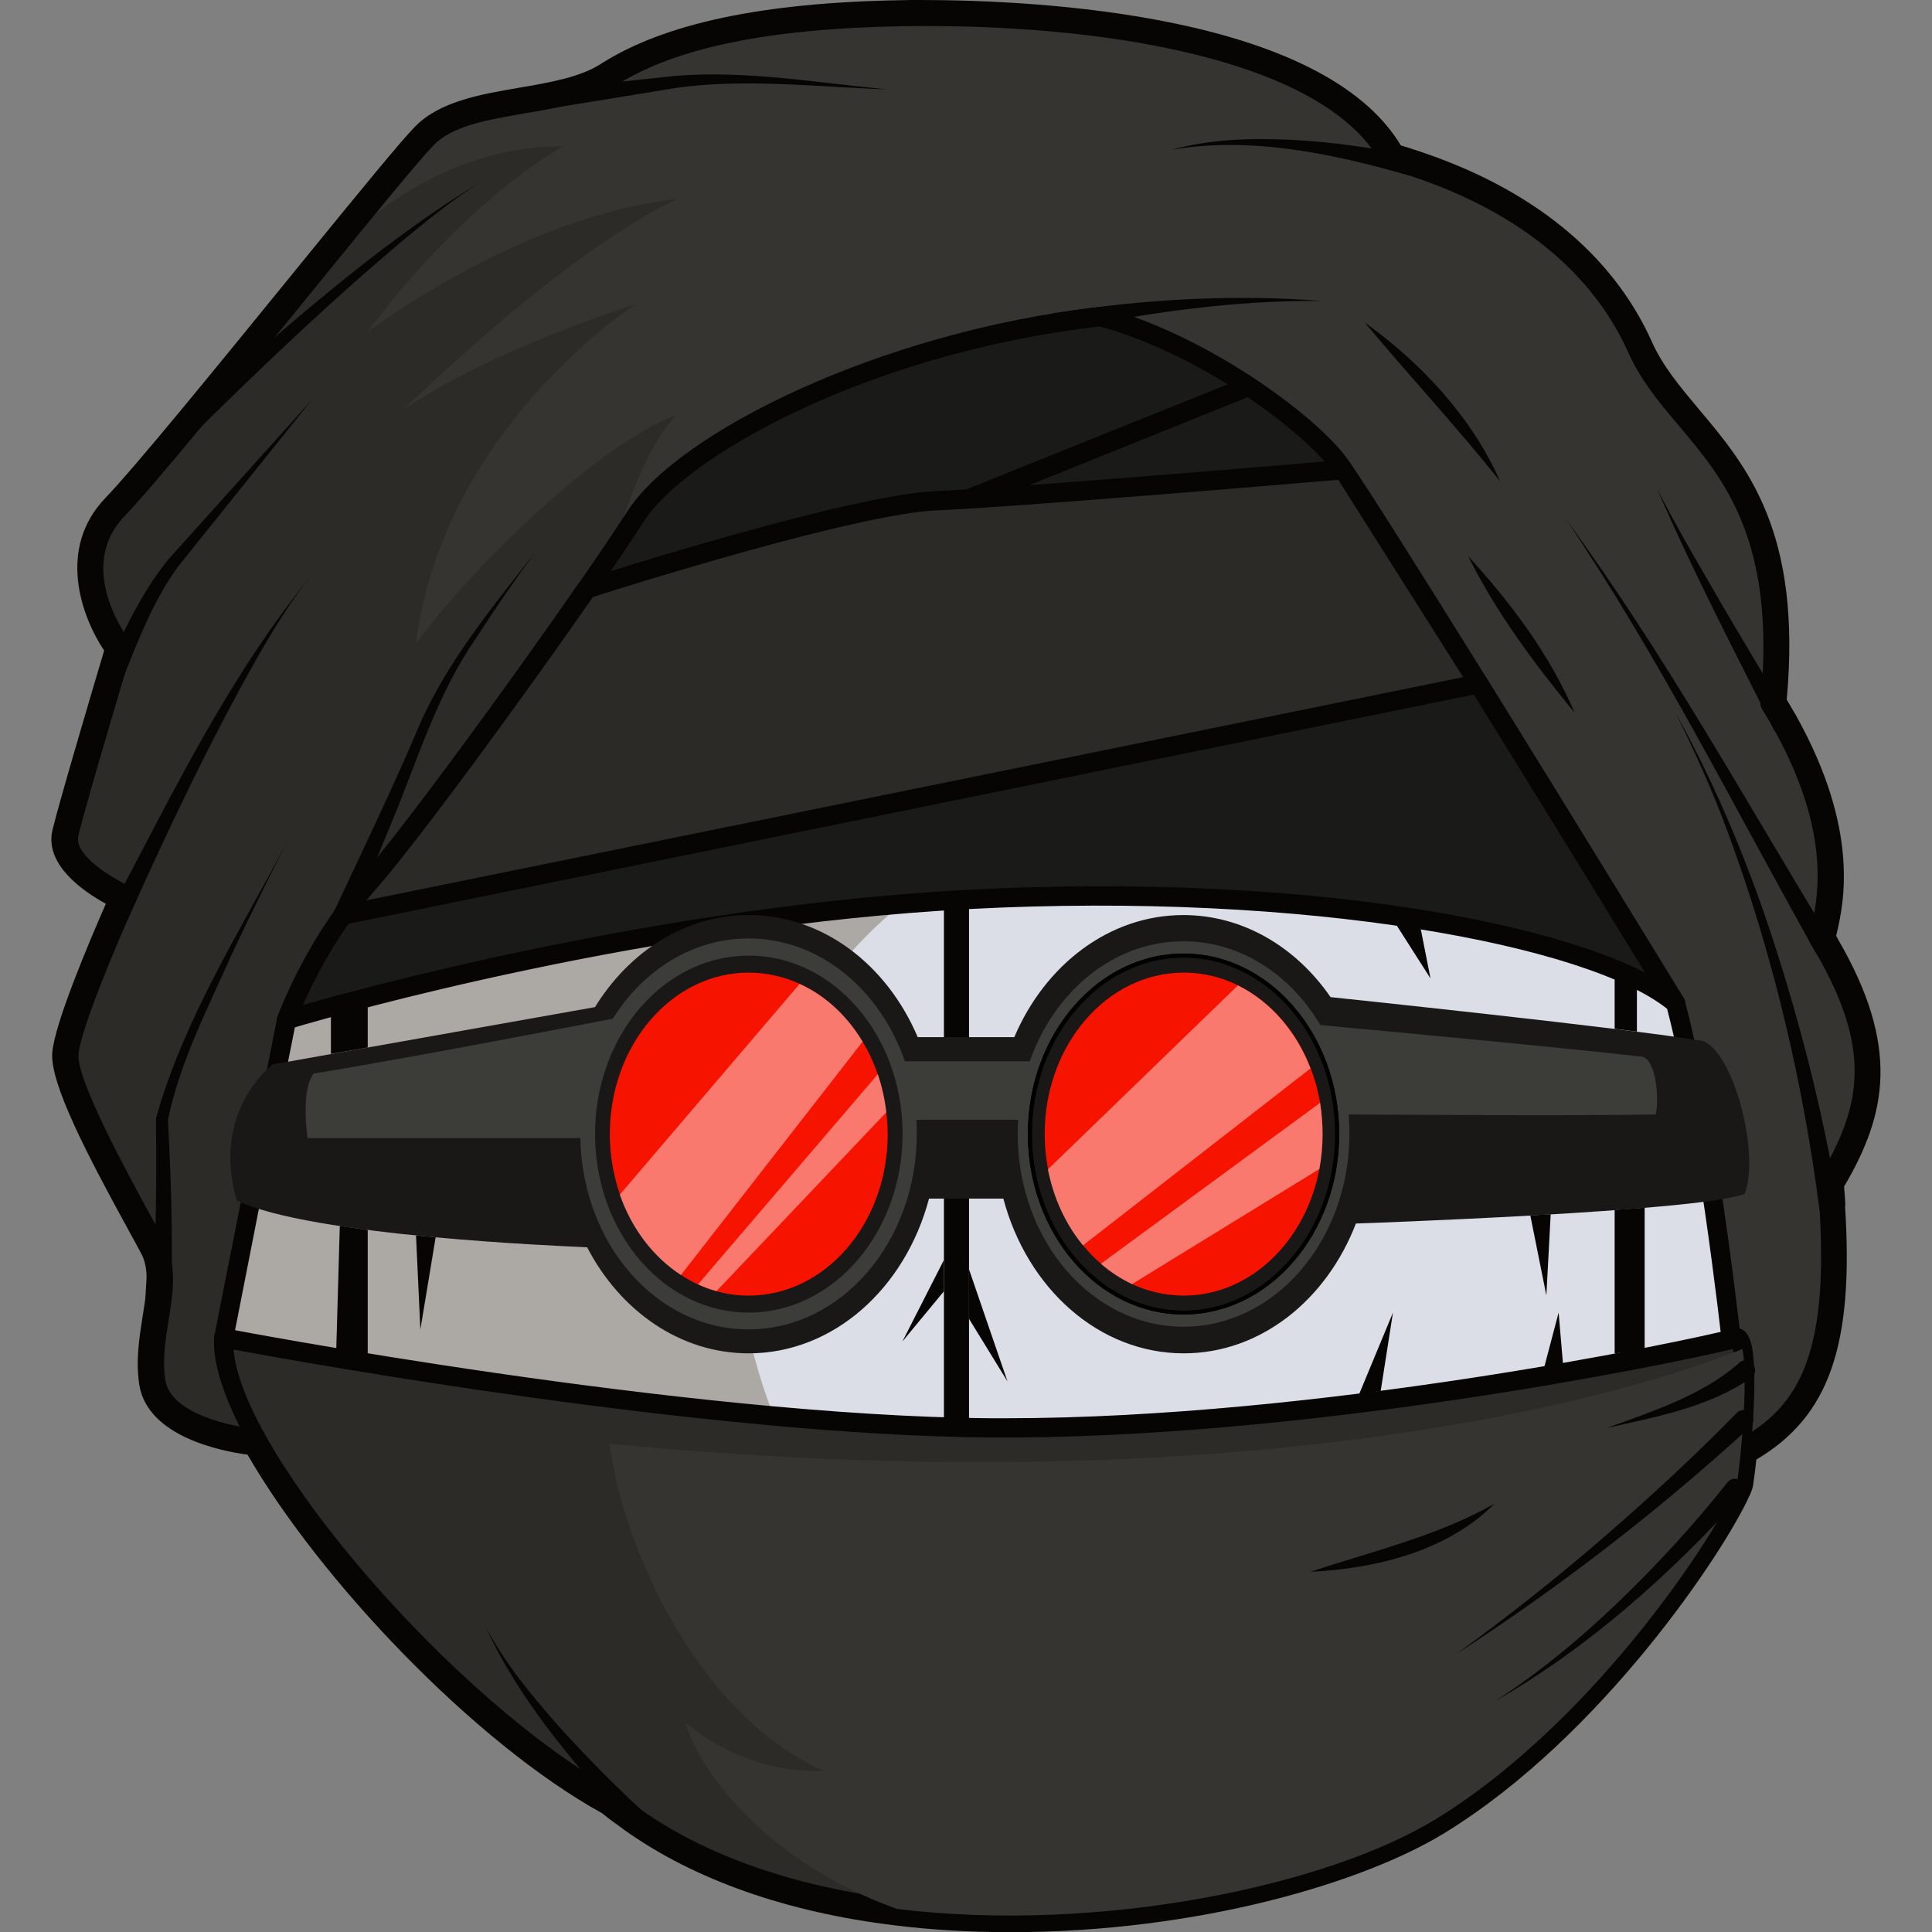 <svg version="1.1" id="Слой_1" xmlns="http://www.w3.org/2000/svg" xmlns:xlink="http://www.w3.org/1999/xlink" x="0px" y="0px"
	 viewBox="0 0 1024 1024" style="enable-background:new 0 0 1024 1024;" xml:space="preserve"><rect x="0" y="0" width="1024" height="1024" fill="#808080" stroke="none"/><style type="text/css">
	.st0{fill:#060503;}
	.st1{fill:#2C2B28;}
	.st2{fill:#353431;}
	.st3{fill:#1A1A18;}
	.st4{fill:#DBDEE7;}
	.st5{fill:#ACA8A4;}
	.st6{fill:#191816;}
	.st7{fill:#3C3C39;}
	.st8{fill:#F61300;}
	.st9{opacity:0.43;fill:#FFFFFF;}
	.st10{fill:#2B2A27;}
</style><g><path class="st0" d="M978.1,638.8c0,0,0-0.1,0-0.1c-0.2-3.2-0.4-6.4-0.7-9.8c22.7-38.5,29.8-74.3-3.3-131.2
		c-0.1-0.1-0.1-0.2-0.1-0.3c-0.2-0.3-0.4-0.7-0.6-1c-0.1-0.1-0.1-0.2-0.2-0.4c4.3-17.7,12.4-56.1-20.9-116.1
		c-0.1-0.2-0.1-0.4-0.3-0.6c-0.6-1-1.2-2-1.8-3c-1.1-1.8-2-3.6-3.2-5.5c8.1-89-21-123.6-46.8-154.2c-9.7-11.6-18.9-22.5-24.7-35.5
		c-21-46.9-64.4-81.9-125.7-101.7c-0.1,0-0.2-0.1-0.3-0.1c-0.1,0-0.2,0-0.3-0.1c-2.2-0.7-4.4-1.5-6.7-2.1C700.7,7.6,550.6,0,487.7,0
		c-3.9,0-7.1,0-9.6,0.1C404.2,1.3,352,12.4,318.4,33.9c-11,7.1-27.5,9.9-43.3,12.6c-20.9,3.6-42.6,7.3-55.7,21.2
		c-7.8,8.2-27.1,31.7-55.8,66.9l-12.2,15c-37.2,45.7-79.4,97.5-95.6,114.4c-25.6,26.7-12.8,62.6-0.6,80.8
		c-4.9,16.5-23.7,79.7-27.4,95.2c-4.3,18.3,16.4,32.5,28.3,39C47,499.8,28.9,542.6,27.7,558c-1.2,16.4,18.6,54.2,40.9,94.9
		c2.5,4.5,4.6,8.4,6.2,11.4c2,3.7,2.8,7.9,2.9,12.4c-0.2,3.9-0.4,7.8-0.7,11.7c0,0,0,0,0,0c-0.4,3-0.9,6.1-1.4,9.3
		c-1.8,11.5-3.7,23.3-1.8,36.1c4.3,27.8,43.9,35.4,57.4,37.2c38.1,66.1,119.9,152.5,188,190.1c3.5,2.9,7.4,5.7,11.2,8.4
		c0,0,0.1,0.1,0.1,0.1c0.3,0.4,0.8,0.5,1.1,0.8c36.6,25.9,85.5,43.2,142.8,50.1c19.6,2.4,40.2,3.6,61,3.6
		c100,0,187.7-26.4,230.3-52.6c83.6-51.3,148.4-149.6,161.3-178.2c0.4-0.7,0.7-1.3,0.9-2c0.5-1.2,0.9-2.2,1.1-3.1
		c0-0.1,0.2-0.9,0.2-1.1c0.5-3.3,1.1-8,1.7-13.5c38.6-22.8,51.8-60.5,47-134.6C978.1,638.9,978.1,638.9,978.1,638.8z"/><path class="st1" d="M968.4,626.9c7.6,87.3-7.9,121.1-45.7,141.4c-14.4,7.7-131.5,8.8-271.1,7.1c-227.8-2.7-515.8-12.8-515.8-12.8
		s-49.3-4.1-53.4-30.3c-4.1-26.2,10.8-51.8,0-72.2c-10.8-20.4-47.4-83.7-46-101.5c1.3-17.8,31.1-83.7,31.1-83.7S32.3,459.6,36.4,442
		c4.1-17.6,28.5-98.8,28.5-98.8s-32.5-42-2.7-73.1c18.1-18.9,67.1-79.4,107.3-128.8c0,0,0.3-0.4,0.9-1.1
		c25.5-31.3,47.4-58,55.4-66.4c20.6-21.7,70.1-14.9,97.5-32.5c27.4-17.6,73-31.1,155.1-32.5c82.1-1.4,223.6,10.8,258.5,75.8
		c61.9,17.6,109.1,51.5,130.8,100.2c21.8,48.7,82.7,65,70.5,188.2c39.3,63.6,31.1,102.7,25.7,124.5
		C997.7,553.1,993.3,585.6,968.4,626.9z"/><path class="st2" d="M968.4,626.9c7.6,87.3-7.9,121.1-45.7,141.4c-14.4,7.7-131.5,8.8-271.1,7.1c-145-191-336.3-441.1-336.3-441.1
		s14.1-83.8,43.3-114.4c-45.2,17.3-111.8,85.2-138.1,121.1c14.3-113.2,114.6-178.6,116.2-179.6c-1.5,0.4-74.3,22.9-123.1,55.9
		c31.9-30.6,93.2-86.5,145-111.8c-83.8,9.3-163.8,70.5-163.8,70.5s45.3-63.9,103.5-98.5c-72.7,0-121,54.3-128.1,62.8
		c25.5-31.3,47.4-58,55.4-66.4c20.6-21.7,70.1-14.9,97.5-32.5c27.4-17.6,73-31.1,155.1-32.5c82.1-1.4,223.6,10.8,258.5,75.8
		c61.9,17.6,109.1,51.5,130.8,100.2c21.8,48.7,82.7,65,70.5,188.2c39.3,63.6,31.1,102.7,25.7,124.5
		C997.7,553.1,993.3,585.6,968.4,626.9z"/><path class="st0" d="M756.2,781.2c-29.4,0-64-0.2-104.6-0.7c-225.3-2.7-513-12.7-515.9-12.8c-2.4-0.2-53.7-4.8-58.3-34.7
		c-1.9-12.2,0-23.7,1.8-34.9c2.2-13.7,4.1-25.6-1.2-35.6c-1.6-3-3.7-6.9-6.2-11.4c-21.1-38.5-41.6-77.5-40.4-92.8
		c1.2-16,22.4-64.7,29.5-80.8c-10.5-5.3-33.5-19.1-29.4-36.5c3.7-16,23.6-82.7,27.8-96.7c-11.9-16.7-25.6-51.6-0.8-77.6
		c16.3-17.1,58.5-68.9,95.8-114.7l12.2-14.9c28.6-35.2,47.9-58.6,55.6-66.7c12.3-13,33.4-16.6,53.7-20.1c16.2-2.8,33-5.7,44.7-13.2
		c33-21.2,84.6-32.1,157.8-33.3c36.3-0.6,218.1,0.3,262,76.6c64.9,18.9,110.6,54.3,132.1,102.4c6,13.5,15.4,24.6,25.3,36.3
		c25.4,30.2,54.2,64.3,45.8,152.7c39.1,64.2,31,104.5,25.9,124.9c34.4,57.5,27.8,92,4.4,131.5c7,82.7-6.2,122-48.5,144.7
		C918.2,776.6,891.5,781.2,756.2,781.2z M491.4,13.8c-4.4,0-8.7,0-13,0.1c-71.3,1.2-121.1,11.5-152.4,31.7
		c-13.4,8.6-31.2,11.7-48.5,14.6c-19.6,3.4-38,6.5-48,17.1c-8.3,8.7-32.8,38.7-55.1,66.1l-12.1,14.9
		c-37.4,45.9-79.7,97.9-96.3,115.3c-26.4,27.5,1.8,64.9,3,66.4c1,1.3,1.3,3,0.9,4.6c-0.2,0.8-24.4,81.3-28.4,98.5
		c-2.4,10.1,18,22.6,28.2,27c1.3,0.5,2.2,1.6,2.7,2.9c0.5,1.3,0.5,2.7-0.1,4c-8.2,18.1-29.7,68.2-30.7,82
		c-1,13.6,27.1,65.1,39.2,87.1c2.5,4.6,4.7,8.5,6.3,11.5c6.9,13.1,4.6,27.8,2.3,42c-1.7,10.4-3.4,21.2-1.8,31.8
		c2.8,18.2,36.2,25,48.8,26c2.6,0.1,290.2,10,515.4,12.8c218.4,2.6,262.1-2.9,268.6-6.5c33.2-17.9,50.8-45.9,43-136.5
		c-0.1-1.1,0.2-2.2,0.7-3.1c22.9-38,29-69-4.6-124.1c-0.7-1.2-0.9-2.6-0.6-3.9c4.6-18.5,14.2-56.9-25.1-120.5
		c-0.6-1-0.8-2.1-0.7-3.2c8.4-85.4-19-118-43.3-146.8c-10.4-12.3-20.2-24-26.8-38.8c-20.5-45.8-64.6-79.4-127.6-97.3
		c-1.3-0.4-2.5-1.3-3.1-2.5C703.2,32.9,591.2,13.8,491.4,13.8z"/><path class="st3" d="M888.1,531.9l-736.2,8.6c0,0,9.9-27.5,29.9-55.6c4-5.6,8.3-11.1,13.1-16.5c22.2-25.1,79.6-103.7,116.1-156.3
		c0,0,0,0,0,0c10.9-15.7,20-29.2,25.7-38.1c24.7-38.9,126.9-92.5,246.7-106.2c54.5,14.7,108.9,55.7,125.3,76.7
		c0.8,1,1.8,2.4,3.2,4.4l0.1,0.2c10.9,15.9,39.9,62.1,71.3,112.7c0.1,0.2,0.3,0.5,0.4,0.7h0C833.1,441.9,888.1,531.9,888.1,531.9z"
		/><path class="st0" d="M151.9,545.7c-1.7,0-3.2-0.8-4.2-2.2c-1-1.4-1.2-3.1-0.6-4.7c0.4-1.2,10.4-28.5,30.6-56.8
		c4.2-5.9,8.7-11.6,13.4-16.9c21-23.7,76.8-99.8,115.7-155.9c0-0.1,0.1-0.1,0.1-0.2c11.2-16.2,20-29.3,25.5-37.8
		c26.4-41.6,133.4-95.2,250.4-108.5c0.7-0.1,1.3,0,1.9,0.1c54.3,14.7,110.2,55.7,128,78.5c0.8,1,1.9,2.6,3.3,4.6
		c9.7,14.1,33.7,52.1,71.6,113l0,0c0.2,0.2,0.3,0.4,0.5,0.7c48.8,78.6,103.8,168.6,104.4,169.5c1,1.6,1,3.5,0.1,5.2
		c-0.9,1.6-2.6,2.6-4.4,2.6L151.9,545.7C151.9,545.7,151.9,545.7,151.9,545.7z M315.1,315.1c-34,48.9-93.2,130.5-116.4,156.7
		c-4.4,5-8.7,10.5-12.8,16.1c-13.5,18.9-22.3,37.6-26.5,47.4l719.5-8.4c-14.3-23.4-59-96.3-99.4-161.4c-0.1-0.2-0.2-0.3-0.3-0.5
		c-37.5-60.5-62.2-99.4-71.5-113c-1.4-2-2.4-3.4-3.1-4.3c-16.9-21.6-69.8-60.4-121.7-74.7c-124,14.4-220.2,69.4-241.9,103.7
		c-5.5,8.7-14.4,21.9-25.8,38.3C315.2,315,315.2,315.1,315.1,315.1z"/><g><path class="st4" d="M919.5,726.6L495.6,828c0,0-55.8-15-124.5-34.6C264.2,763,126,721.6,118.6,709.1l19.2-98.3l14.1-70.3
			c0,0,154.7-47.3,326.4-61.4c11.7-1,23.5-1.8,35.4-2.4c185.2-9.7,333.7,20.5,374.5,55.1C906.3,600,919.5,726.6,919.5,726.6z"/><path class="st5" d="M410.1,750.6c-8.7,18.7-22.5,32.6-39,42.9C264.2,763,126,721.6,118.6,709.1l19.2-98.3l14.1-70.3
			c0,0,154.7-47.3,326.4-61.4C476.4,480.4,343.3,578.6,410.1,750.6z"/><rect x="500.3" y="477.5" class="st0" width="13.3" height="275.2"/><path class="st0" d="M495.6,833.1c-0.4,0-0.9-0.1-1.3-0.2C433,816.5,126.7,733,114.2,711.7c-0.6-1.1-0.9-2.4-0.6-3.6l33.3-168.6
			c0.4-1.8,1.7-3.3,3.5-3.9c1.8-0.5,179.3-54.3,362.9-64c190.5-10,337,21.6,378.1,56.3c0.8,0.7,1.4,1.6,1.6,2.6
			c18.1,67.7,31.4,194.2,31.5,195.5c0.3,2.6-1.4,4.9-3.9,5.5L496.8,833C496.4,833.1,496,833.1,495.6,833.1z M124.1,707.5
			c21.1,16.6,236.4,78.7,371.5,115.2l418.3-100.1c-2.5-22.9-14.6-127.8-30.3-187.9c-41.9-33.5-190.4-62.3-369.7-52.9
			c-169.5,8.9-333.8,55.7-357.6,62.7l-13.4,67.2L124.1,707.5z M118.6,709.1L118.6,709.1L118.6,709.1z"/><path d="M396.8,696.7c-44.5,0-81.4-41.9-82.4-93.5c0-0.7,0-1.5,0-2.2c0-10.3,1.4-20.3,4.1-30l0,0l0.2-0.7
			c11.3-38.9,42.7-65,78.1-65c45.5,0,82.5,42.9,82.5,95.7C479.3,653.8,442.3,696.7,396.8,696.7z M320.6,571.3
			c-2.8,9.6-4.2,19.6-4.2,29.8c0,0.7,0,1.4,0,2.1c1,50.5,37,91.5,80.4,91.5c44.3,0,80.4-42,80.4-93.6c0-51.6-36.1-93.6-80.4-93.6
			c-34.4,0-65,25.4-76.1,63.3l0,0.3L320.6,571.3z"/><path d="M396.8,696.7c-44.4,0-81.4-41.9-82.3-93.4c0-0.7,0-1.5,0-2.2c0-10.3,1.4-20.4,4.2-30l0,0l0.2-0.6
			c11.3-38.8,42.7-64.9,78.1-64.9c45.4,0,82.4,42.9,82.4,95.6C479.2,653.8,442.2,696.7,396.8,696.7z M320.5,571.2
			c-2.8,9.6-4.2,19.6-4.2,29.9c0,0.7,0,1.4,0,2.1c1,50.5,37.1,91.6,80.5,91.6c44.4,0,80.5-42,80.5-93.7c0-51.7-36.1-93.7-80.5-93.7
			c-34.5,0-65.1,25.5-76.2,63.4l0,0.3L320.5,571.2z"/><path class="st6" d="M902.8,551.8c-37.9-6.6-197.5-23.3-197.5-23.3c0,0,0,0,0,0.1c-18.3-26.6-46.5-43.6-78.1-43.6
			c-39.3,0-73.3,26.4-89.6,64.7l0,0h-51.2l0,0c-16.3-38.4-50.3-64.7-89.6-64.7c-33.6,0-63.3,19.3-81.5,48.9c0,0,0-0.1,0-0.1
			l-170.9,30.4c0,0-32.8,24.8-18.9,72.1c39.3,18.9,171.8,24.1,185.7,24.8c0,0,0,0,0,0c17.5,33.7,49.3,56.2,85.6,56.2
			c45,0,83-34.5,95.6-82l0,0h39.4l0,0c12.6,47.5,50.6,82,95.6,82c40.7,0,75.7-28.3,91.3-68.9c0,0,0,0.1,0,0.1s183.5-6.3,206.1-15.8
			C932.8,610.8,918.9,558.3,902.8,551.8z"/><path class="st7" d="M877.5,590.7c-41.6,0.8-162.7,0-162.7,0c0.3,3.4,0.4,6.8,0.4,10.3c0,56.4-39.4,102.2-87.9,102.2
			s-87.9-45.7-87.9-102.2c0-2.5,0.1-5.1,0.2-7.5h-53.9c0.2,2.5,0.2,5,0.2,7.5c0,57.2-39.9,103.6-89.2,103.6
			c-48.6,0-88.1-45.2-89.1-101.4H163c0,0-3.8-25.3,3.3-34.2c60.5-9.9,158.5-29.1,158.5-29.1c16.2-25.8,42.4-42.5,72-42.5
			c37.5,0,69.6,26.9,82.8,65.1h66.2c13.1-37.3,44.6-63.6,81.5-63.6c30.1,0,56.7,17.6,72.5,44.4c0,0,118.8,10.9,170.9,16.8
			C878.7,563,879.2,585.7,877.5,590.7z"/><path class="st6" d="M708.7,601.1c0,52.3-36.5,94.6-81.4,94.6s-81.4-42.4-81.4-94.6c0-52.3,36.5-94.6,81.4-94.6
			S708.7,548.8,708.7,601.1z"/><path class="st6" d="M396.8,695.7c-44.3,0-80.4-41.2-81.4-92.5c0-0.7,0-1.5,0-2.2c0-10.6,1.5-20.8,4.3-30.3c0,0,0,0,0,0
			c10.9-37.4,41.3-64.2,77.2-64.2c45,0,81.5,42.4,81.5,94.6C478.3,653.3,441.8,695.7,396.8,695.7z"/><path class="st8" d="M470.5,601.1c0,47.3-33,85.6-73.7,85.6c-5.9,0-11.5-0.8-17-2.3c-3.4-0.9-6.7-2.1-9.8-3.6
			c-3.1-1.4-6.1-3.1-9-5h0c-14.6-9.5-26.1-24.5-32.4-42.6c-3.4-9.9-5.4-20.8-5.4-32.1c0-47.3,33-85.6,73.6-85.6
			c9.5,0,18.6,2.1,27,5.9h0c13.6,6.2,25.2,17,33.4,30.7c3.2,5.3,5.9,11.1,8,17.3c2.2,6.4,3.7,13.1,4.5,20.1
			C470.2,593.3,470.5,597.1,470.5,601.1z"/><path d="M627.3,696.7c-45.5,0-82.5-42.9-82.5-95.7c0-52.7,37-95.6,82.5-95.6c45.5,0,82.5,42.9,82.5,95.6
			C709.8,653.8,672.8,696.7,627.3,696.7z M627.3,507.5c-44.3,0-80.4,42-80.4,93.6c0,51.6,36.1,93.6,80.4,93.6s80.4-42,80.4-93.6
			C707.7,549.5,671.6,507.5,627.3,507.5z"/><path d="M627.3,696.7c-45.5,0-82.5-42.9-82.5-95.7c0-52.7,37-95.6,82.5-95.6c45.5,0,82.5,42.9,82.5,95.6
			C709.8,653.8,672.8,696.7,627.3,696.7z M627.3,507.5c-44.3,0-80.4,42-80.4,93.6c0,51.6,36.1,93.6,80.4,93.6s80.4-42,80.4-93.6
			C707.7,549.5,671.6,507.5,627.3,507.5z"/><path class="st8" d="M701,601.1c0,6.4-0.6,12.5-1.7,18.5c-7.3,38.4-36.7,67.1-71.9,67.1c-9.7,0-18.9-2.2-27.4-6.1
			c-5.9-2.8-11.5-6.4-16.5-10.8c-3.4-2.9-6.5-6.1-9.4-9.7c-9.1-11-15.6-24.9-18.6-40.3c-1.2-6-1.8-12.3-1.8-18.7
			c0-47.3,33-85.6,73.7-85.6c10.2,0,20,2.4,28.9,6.8c17.1,8.5,30.9,24.2,38.4,43.9c2.2,5.8,3.9,11.9,5,18.3
			C700.5,589.9,701,595.4,701,601.1z"/><path class="st9" d="M457.2,552.1l-96.3,123.7h0c-14.6-9.5-26.1-24.5-32.4-42.6l95.3-111.7h0C437.4,527.6,449,538.4,457.2,552.1z"
			/><path class="st9" d="M694.6,566.3L574,660.1c-9.1-11-15.6-24.9-18.6-40.3l100.7-97.5C673.3,530.8,687,546.6,694.6,566.3z"/><path class="st9" d="M469.8,589.5l-90,94.8c-3.4-0.9-6.7-2.1-9.8-3.6l95.3-111.4C467.4,575.8,469,582.5,469.8,589.5z"/><path class="st9" d="M701,601.1c0,6.4-0.6,12.5-1.7,18.5l-99.3,61c-5.9-2.8-11.5-6.4-16.5-10.8l116.2-85.3
			C700.5,589.9,701,595.4,701,601.1z"/><g><path class="st1" d="M920.7,785.7c-5,17.6-71.6,124.3-159.4,178.3c-57.4,35.3-177.5,60.9-285.8,47.8
				c-57.4-6.9-111.5-24.8-151.1-57.8c-91.1-50.1-209.8-190.1-205.9-244.8c0,0,241,46.5,406.7,47.7c165.7,1.3,361.5-38.9,395.4-47.7
				c1.3,0.6,2.2,2.8,2.8,6C926.7,730.8,922.8,772.1,920.7,785.7z"/><path class="st0" d="M535.5,1020.4c-20.1,0-40.5-1.1-60.6-3.6c-63.4-7.7-116.4-27.9-153.4-58.7
				C228,906.5,109.5,764.5,113.5,708.8c0.1-1.5,0.8-2.8,2-3.7c1.2-0.9,2.7-1.2,4.1-1c2.4,0.5,242.5,46.4,405.8,47.6
				c2.5,0,5.1,0,7.6,0c165.3,0,357.5-40.1,386.5-47.6c1.2-0.3,2.5-0.2,3.6,0.4c3.6,1.8,4.9,6.3,5.5,9.6c3.3,16.7-0.7,58.5-2.8,72.4
				c0,0.2-0.1,0.4-0.1,0.6c-5.4,19-72.9,126.7-161.7,181.2C718.7,996.2,629.3,1020.4,535.5,1020.4z M123.8,715.3
				c4.5,55.8,117.1,186.8,203.2,234.1c0.3,0.2,0.6,0.3,0.8,0.6c35.5,29.6,86.8,49.2,148.4,56.7c111.7,13.5,228.9-14.2,282.5-47.1
				c85.7-52.7,151.8-157.9,157.1-175c2.2-14.3,5.6-54.1,2.8-68.5c-0.1-0.4-0.2-0.8-0.2-1.1c-39.8,9.6-230.9,48-393,46.9
				C375.7,760.8,162.5,722.5,123.8,715.3z M920.7,785.7L920.7,785.7L920.7,785.7z M917.6,713.1L917.6,713.1L917.6,713.1z"/><path class="st2" d="M920.7,785.7c-5,17.6-71.6,124.3-159.4,178.3c-57.4,35.3-177.5,60.9-285.8,47.8
				C407.6,987.5,371,940,363.3,913c9.8,8.6,36.6,26.9,73.2,25.6c-65.9-29.3-106.2-117.2-113.4-173.4
				c372.3,35.8,569.6-37.5,600.4-50.2C926.7,730.8,922.8,772.1,920.7,785.7z"/><path class="st0" d="M928.4,730.1c-22.7,15.9-50.5,20.8-76.9,26.8c24-8.7,50-17.1,69.5-33.8C925.7,717.3,934,725.2,928.4,730.1
				L928.4,730.1z"/><path class="st0" d="M927.6,756.3c-48.7,44.6-100.8,84.8-156.1,120.6c26.6-19.2,52.4-39.6,77.2-61c24.8-21.4,49-43.7,71.7-66.9
				C925.1,744,932.7,751.5,927.6,756.3L927.6,756.3z"/><path class="st0" d="M923.5,792.3c-38.4,42.3-81.6,81.1-131.4,109.5c24-15.4,45.9-33.7,66.3-53.3c20.4-19.7,39.7-40.7,57.1-62.7
				C919.7,780.3,928.1,787,923.5,792.3L923.5,792.3z"/><path class="st0" d="M333.2,967c-28.7-32.2-57.8-65.3-75.8-104.8c10,19.1,23.8,35.7,37.9,51.8c14.3,16,29.5,31.3,45.1,45.8
				C345.5,964.6,337.9,972.1,333.2,967L333.2,967z"/><path class="st0" d="M694.6,833.1c33.2-11.1,66.9-18.8,97.5-36.1C767.1,822.2,729.2,831.4,694.6,833.1L694.6,833.1z"/></g><polygon class="st0" points="175.4,533.8 175.4,558.6 194.9,555.2 194.9,528.6 		"/><polygon class="st0" points="180.1,649.8 178.1,719.7 194.9,722.5 194.9,651.9 		"/><polygon class="st0" points="220.5,654.8 222.8,704.7 230.9,655.8 		"/><polygon class="st0" points="500.3,667.8 478.3,711 500.3,684.4 		"/><polygon class="st0" points="513.6,672.8 534,732.2 513.6,699 		"/><polygon class="st0" points="720.3,739.1 738.3,695.7 731.8,737.2 		"/><polygon class="st0" points="811.1,644.2 819.6,686.6 821.9,643.6 		"/><polygon class="st0" points="818.4,724.9 826.1,695.7 828.4,722.6 		"/><polygon class="st0" points="855.8,641.3 855.8,717.4 871.7,715.1 871.7,640.1 		"/><polygon class="st0" points="855.8,518.6 855.8,545.3 867.6,546.8 867.6,522.3 		"/><polygon class="st0" points="736.7,484.9 758.2,518.6 752,487.2 		"/></g><path class="st10" d="M783.8,362.4L783.8,362.4L181.8,484.9c4-5.6,8.3-11.1,13.1-16.5c22.2-25.1,79.6-103.7,116.1-156.3
		c0,0,0,0,0,0c2.2-0.7,139.3-44.7,185.2-46.7c46.2-2,215.6-16.5,215.6-16.5l0.1,0.2l71.3,112.7L783.8,362.4z"/><path class="st0" d="M181.8,490.1c-1.7,0-3.3-0.9-4.3-2.3c-1.1-1.8-1.1-4,0.1-5.8c4.2-5.9,8.7-11.6,13.4-16.9
		c21-23.7,76.8-99.8,115.7-155.9c0.2-0.3,0.4-0.5,0.6-0.7c0.6-0.6,1.3-1,2.1-1.3c14.6-4.7,142-45,186.5-46.9
		c45.6-2,213.7-16.3,215.4-16.5c1.9-0.1,3.6,0.7,4.7,2.2l71.9,113.7c1,1.6,1.1,3.6,0.2,5.2c-0.8,1.4-2.1,2.3-3.7,2.6L182.9,490
		C182.5,490,182.2,490.1,181.8,490.1z M314.3,316.4c-34.1,49.1-92.6,129.5-115.5,155.4c-1.5,1.8-3.1,3.6-4.6,5.4l581.3-118.3
		l-66.2-104.6c-23.3,2-170.4,14.4-212.8,16.2C454.5,272.3,334,310.1,314.3,316.4z"/><path class="st0" d="M513.6,269.5c-2,0-3.9-1.2-4.8-3.2c-1.1-2.6,0.2-5.6,2.8-6.7L659.9,200c2.6-1,5.6,0.2,6.7,2.8
		c1.1,2.6-0.2,5.6-2.8,6.7l-148.2,59.7C514.9,269.4,514.2,269.5,513.6,269.5z"/><path class="st0" d="M291.1,47.3c14.9-1.6,52.6-5.5,67-7.1c37.5-3,75.1,3.7,112.3,7.2c-37.1-1.3-74.7-5.9-111.5-0.9
		c-14.1,2.3-51.8,8.5-66.4,10.8C285.8,58.6,284.2,48.1,291.1,47.3L291.1,47.3z"/><path class="st0" d="M99.3,219c49.9-43.2,99.1-88.4,155.7-122.7c-14,8.8-26.9,19.1-39.6,29.6c-37.9,31.7-73.9,65.9-109,100.5
		C101.5,231.3,94.2,223.6,99.3,219L99.3,219z"/><path class="st0" d="M55.5,356.5c9.7-21,19.1-42.1,33.9-60.2c9.9-11.1,64.8-72,75.9-84.4c-10.7,13.4-61.5,76.6-71,88.5
		c-13,17.9-21.3,39.4-29.4,59.9C62.6,366.8,52.8,362.9,55.5,356.5L55.5,356.5z"/><path class="st0" d="M58.5,482.8c32.4-61.1,62.7-124.6,106.9-178.2c-11,13.4-20,28.3-28.6,43.2c-25.6,45.1-47.8,92.1-69,139.3
		C65,493.4,55.4,489,58.5,482.8L58.5,482.8z"/><path class="st0" d="M80.5,688.8c2.5-31.7,2.4-64,2.2-96.2c14.7-52.1,43.9-98.2,69.1-145.6c-9.8,19.1-19.3,38.3-28.4,57.6
		c-12.8,28.8-28,58.1-34.4,88.9c1.7,31.9,2.8,64,1.6,96.5C90.3,697.2,79.4,696.1,80.5,688.8L80.5,688.8z"/><path class="st0" d="M177.2,482.8c13.6-29.1,33.2-69.8,45.3-99c15-33.7,38.4-62,60.9-90.7c-10.8,14.7-21.1,29.6-30.9,44.9
		c-21.1,30.2-31.2,65.1-45.2,98.6c0,0-20.9,50.5-20.9,50.5C183.8,493.4,174.2,489.1,177.2,482.8L177.2,482.8z"/><path class="st0" d="M559.4,165.9c47-7.4,94.3-10,141.6-6.4c-23.5-0.2-47,1.3-70.4,4.2c-23.3,2.8-46.6,6.8-69.2,12.2
		C554.6,177.5,552.5,167.1,559.4,165.9L559.4,165.9z"/><path class="st0" d="M746.1,92.8c-40.3-11.5-83.3-20.6-125.3-13.4c20.7-5.7,42.5-6.3,63.9-5.3c21.6,1.2,42.9,4.1,64.1,8.8
		c2.8,0.6,4.5,3.4,3.9,6.1C752.1,92,748.9,93.8,746.1,92.8L746.1,92.8z"/><path class="st0" d="M940,386.3c-21.2-42.1-43-84-61.7-127.2c10.7,21,22.7,41.2,34.5,61.6c11.9,20.3,24,40.5,36.2,60.6
		C952.5,387.2,943.2,392.5,940,386.3L940,386.3z"/><path class="st0" d="M964.3,640.7c-8.8-67.9-24.8-135.5-48.6-199.8c-7.9-21.5-17.4-42.5-27.6-63.1c22.3,40.3,39.9,83.1,53.8,127
		c14,44.1,25.1,88.8,32.6,134.6C975.5,646.2,965.1,647.7,964.3,640.7L964.3,640.7z"/><path class="st0" d="M962,504.3c-43-76.7-82.6-155.9-131.8-228.8c52.1,71.1,94.8,148.7,140.7,223.8
		C974.3,505.1,965.3,510.4,962,504.3L962,504.3z"/><path class="st0" d="M778.1,294.7c22.7,24.8,43.3,52.2,56.5,83.1C813.3,351.8,793.2,325,778.1,294.7L778.1,294.7z"/><path class="st0" d="M723.3,170.9c30.1,21.6,56.7,50.1,71.8,84.2C771.8,225.9,747.2,199.5,723.3,170.9L723.3,170.9z"/></g></svg>